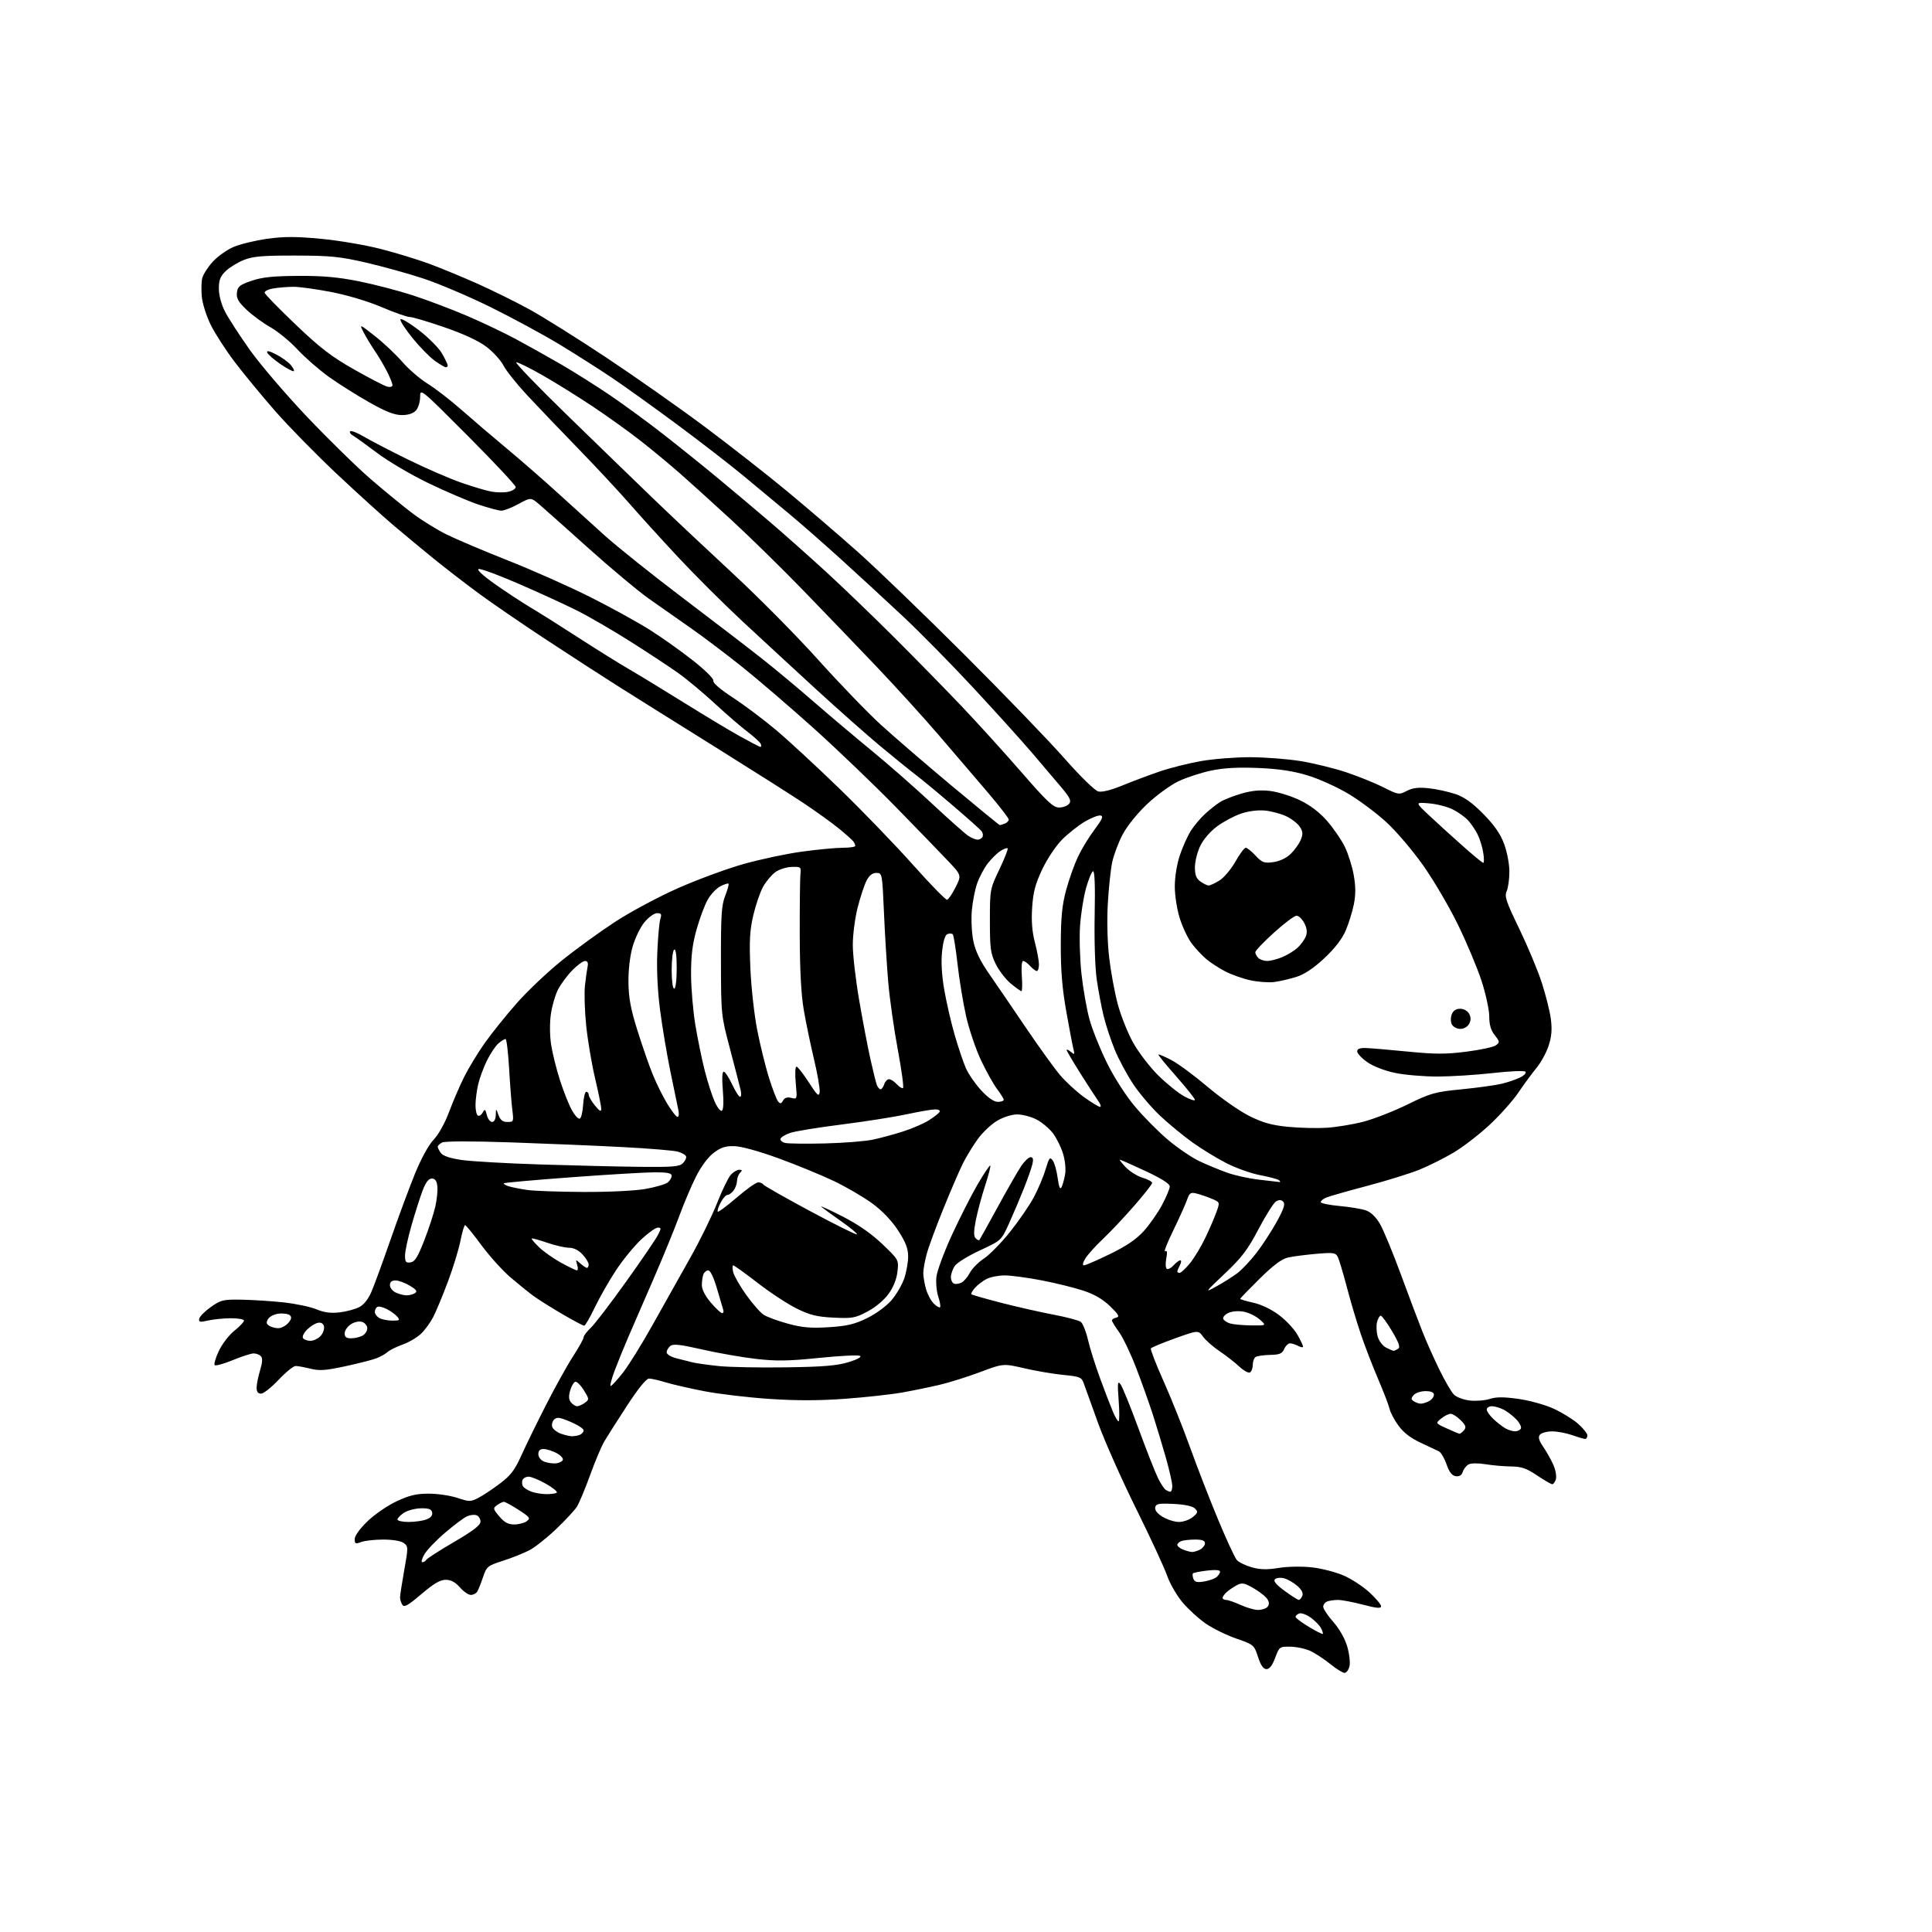 <?xml version="1.0" encoding="UTF-8" standalone="no"?>
<svg 
  version="1.1" 
  xmlns="http://www.w3.org/2000/svg" 
  xmlns:xlink="http://www.w3.org/1999/xlink" 
  xmlns:svg="http://www.w3.org/2000/svg"
  xmlns:rdf="http://www.w3.org/1999/02/22-rdf-syntax-ns#"
  xmlns:cc="http://creativecommons.org/ns#"
  xmlns:dc="http://purl.org/dc/elements/1.1/"
  viewBox="0 0 768 768"
  width="768"
  height="768"
>
<style>svg {background-color: white; }</style>"
<path stroke="none" fill="black" fill-rule="evenodd" d="M534.47,665.00C533.75,665.00 531.21,663.42 528.83,661.50C526.45,659.57 522.92,657.24 521.00,656.33C519.08,655.42 515.50,654.63 513.04,654.59C508.66,654.50 508.56,654.57 506.91,659.00C505.78,662.02 504.65,663.50 503.45,663.50C502.20,663.50 501.19,662.05 500.08,658.65C498.53,653.89 498.38,653.76 491.50,651.38C487.65,650.05 482.20,647.38 479.38,645.45C476.56,643.52 472.38,639.70 470.08,636.98C467.78,634.25 465.03,629.49 463.96,626.38C462.89,623.28 457.32,611.24 451.57,599.62C445.82,588.01 439.01,572.65 436.43,565.50C433.85,558.35 431.32,551.32 430.80,549.87C429.94,547.47 429.24,547.18 422.68,546.55C418.73,546.16 411.75,544.98 407.17,543.91C398.83,541.98 398.83,541.98 389.67,545.41C384.62,547.30 377.35,549.58 373.50,550.49C369.65,551.39 362.97,552.77 358.65,553.54C354.34,554.31 344.17,555.43 336.06,556.03C325.70,556.79 316.72,556.81 305.86,556.09C297.36,555.52 285.70,554.14 279.95,553.02C274.20,551.91 267.29,550.32 264.59,549.50C261.89,548.67 258.92,548.00 257.98,548.00C256.91,548.00 253.65,552.03 249.27,558.75C245.42,564.66 241.34,571.08 240.21,573.00C239.07,574.93 236.52,581.00 234.53,586.50C232.54,591.99 230.18,597.62 229.30,598.99C228.41,600.37 224.72,604.34 221.09,607.81C217.47,611.27 212.70,615.06 210.50,616.21C208.30,617.37 203.57,619.26 200.00,620.41C193.76,622.42 193.44,622.68 191.99,627.00C191.15,629.48 190.11,632.06 189.68,632.75C189.24,633.44 188.11,634.00 187.16,634.00C186.22,634.00 184.26,632.65 182.81,631.00C180.98,628.91 179.26,628.00 177.17,628.00C174.96,628.00 172.40,629.51 167.50,633.68C162.19,638.22 160.66,639.08 159.94,637.93C159.44,637.15 159.02,635.85 159.02,635.06C159.01,634.26 159.76,629.37 160.69,624.18C162.32,615.06 162.31,614.70 160.49,613.37C159.38,612.56 156.09,612.00 152.37,612.00C148.94,612.00 144.98,612.44 143.57,612.98C141.30,613.84 141.00,613.70 141.00,611.79C141.00,610.50 143.06,607.65 146.10,604.72C148.90,602.01 154.11,598.44 157.67,596.78C162.72,594.41 165.51,593.75 170.43,593.75C173.90,593.75 179.01,594.51 181.80,595.43C186.57,597.02 187.07,597.02 190.18,595.41C192.00,594.47 195.86,591.91 198.75,589.72C202.99,586.52 204.63,584.37 207.22,578.63C208.98,574.71 213.40,565.65 217.05,558.50C220.69,551.35 225.55,542.62 227.84,539.09C230.13,535.57 232.00,532.20 232.00,531.59C232.00,530.99 233.29,529.27 234.88,527.78C236.46,526.29 242.75,518.07 248.85,509.53C254.96,500.99 260.65,492.65 261.50,491.00C262.91,488.28 262.90,488.00 261.48,488.00C260.62,488.00 257.65,490.12 254.87,492.72C252.10,495.31 247.60,500.82 244.86,504.97C242.13,509.11 238.34,515.76 236.43,519.75C234.53,523.74 232.63,527.00 232.22,527.00C231.80,527.00 227.87,524.90 223.48,522.34C219.09,519.78 213.93,516.53 212.00,515.11C210.07,513.69 205.95,510.36 202.84,507.70C199.73,505.03 194.55,499.29 191.34,494.94C188.13,490.58 185.22,487.01 184.88,487.01C184.54,487.00 183.71,489.81 183.03,493.25C182.35,496.69 180.11,504.01 178.04,509.52C175.97,515.03 173.35,521.33 172.23,523.52C171.10,525.71 168.90,528.72 167.33,530.21C165.76,531.70 162.48,533.63 160.04,534.49C157.60,535.35 154.90,536.68 154.05,537.46C153.19,538.23 151.20,539.35 149.62,539.95C148.04,540.56 142.46,541.98 137.23,543.11C129.44,544.80 126.95,544.97 123.42,544.08C121.05,543.49 118.39,543.00 117.51,543.00C116.63,543.00 113.58,545.48 110.74,548.50C107.89,551.52 104.76,554.00 103.78,554.00C102.58,554.00 102.00,553.24 102.00,551.66C102.00,550.37 102.62,547.26 103.38,544.74C104.36,541.46 104.45,539.85 103.68,539.08C103.09,538.49 101.80,538.00 100.82,538.00C99.84,538.00 96.11,539.20 92.53,540.67C88.95,542.15 85.71,543.04 85.34,542.67C84.97,542.30 85.70,539.77 86.98,537.05C88.25,534.32 91.03,530.70 93.15,529.00C95.27,527.30 97.00,525.48 97.00,524.95C97.00,524.43 94.64,524.01 91.75,524.02C88.86,524.04 84.79,524.45 82.69,524.93C79.45,525.68 78.93,525.58 79.20,524.20C79.37,523.31 81.46,521.22 83.84,519.54C87.87,516.71 88.73,516.51 96.33,516.65C100.83,516.74 108.33,517.23 113.00,517.75C117.67,518.27 123.44,519.50 125.81,520.48C128.89,521.76 131.51,522.10 135.01,521.69C137.69,521.37 141.20,520.43 142.80,519.60C144.68,518.63 146.43,516.40 147.74,513.30C148.86,510.66 152.28,501.30 155.34,492.50C158.40,483.70 162.74,472.01 164.98,466.51C167.43,460.51 170.39,455.12 172.40,453.01C174.36,450.95 176.89,446.40 178.52,442.00C180.05,437.88 182.77,431.57 184.56,428.00C186.35,424.43 190.05,418.35 192.78,414.50C195.52,410.65 201.20,403.58 205.42,398.78C209.64,393.99 217.68,386.37 223.30,381.85C228.91,377.33 238.45,370.40 244.50,366.45C250.55,362.50 261.77,356.49 269.43,353.10C277.10,349.70 288.80,345.38 295.43,343.50C302.07,341.62 312.58,339.38 318.78,338.54C324.99,337.69 332.30,337.00 335.03,337.00C337.77,337.00 339.99,336.66 339.98,336.25C339.98,335.84 339.64,335.04 339.23,334.49C338.83,333.93 336.25,331.63 333.50,329.38C330.75,327.13 324.45,322.59 319.50,319.29C314.55,315.99 298.57,305.86 284.00,296.76C269.43,287.67 252.46,277.06 246.31,273.17C240.15,269.29 227.10,260.84 217.31,254.40C207.51,247.96 195.22,239.53 190.00,235.67C184.78,231.81 176.90,225.73 172.50,222.16C168.10,218.58 160.90,212.62 156.50,208.90C152.10,205.18 141.87,195.90 133.77,188.28C125.66,180.65 114.71,169.48 109.44,163.46C104.16,157.43 96.94,148.68 93.39,144.00C89.84,139.32 85.53,132.68 83.82,129.23C82.10,125.78 80.49,120.74 80.23,118.03C79.97,115.32 80.05,111.95 80.40,110.53C80.76,109.11 82.62,106.21 84.53,104.09C86.45,101.97 90.16,99.32 92.78,98.19C95.40,97.06 101.43,95.60 106.17,94.93C112.89,93.99 117.60,93.99 127.58,94.93C134.62,95.59 145.36,97.42 151.44,98.99C157.52,100.56 166.18,103.21 170.68,104.88C175.18,106.54 183.82,110.11 189.88,112.81C195.93,115.52 205.30,120.15 210.68,123.11C216.07,126.08 229.71,134.63 240.99,142.12C252.27,149.61 269.73,161.87 279.78,169.37C289.83,176.87 304.68,188.49 312.78,195.19C320.88,201.90 333.57,212.79 341.00,219.40C348.43,226.01 367.37,244.26 383.09,259.96C398.82,275.66 416.75,294.24 422.93,301.25C429.39,308.58 435.20,314.26 436.57,314.61C438.08,314.99 441.61,314.11 446.23,312.21C450.23,310.57 456.90,308.07 461.05,306.65C465.21,305.24 472.58,303.39 477.44,302.54C482.29,301.69 491.04,301.00 496.88,301.00C502.72,301.01 511.76,301.70 516.97,302.54C522.18,303.39 530.38,305.40 535.20,307.01C540.01,308.62 546.66,311.32 549.98,312.99C555.85,315.96 556.11,315.99 559.20,314.40C561.55,313.18 563.82,312.91 567.94,313.34C571.00,313.67 575.75,314.70 578.50,315.63C582.10,316.85 585.22,319.07 589.64,323.56C593.99,327.98 596.39,331.43 597.89,335.43C599.08,338.62 600.00,343.43 600.00,346.49C600.00,349.47 599.51,352.97 598.92,354.27C598.00,356.30 598.70,358.41 603.87,369.07C607.18,375.91 611.23,385.57 612.85,390.54C614.47,395.51 616.12,402.11 616.51,405.21C617.02,409.33 616.77,412.18 615.57,415.78C614.67,418.50 612.48,422.47 610.71,424.61C608.94,426.75 605.74,431.11 603.59,434.29C601.45,437.48 596.33,443.23 592.20,447.08C588.08,450.93 581.63,455.91 577.88,458.14C574.12,460.37 568.00,463.43 564.28,464.95C560.55,466.46 551.20,469.36 543.50,471.40C535.80,473.44 528.49,475.52 527.25,476.03C526.01,476.54 525.00,477.35 525.00,477.84C525.00,478.33 528.36,479.03 532.46,479.40C536.56,479.77 541.30,480.56 542.98,481.14C544.92,481.82 546.95,483.77 548.53,486.47C549.91,488.81 553.66,497.88 556.87,506.61C560.08,515.35 563.97,525.65 565.50,529.50C567.03,533.35 570.05,540.10 572.20,544.50C574.35,548.90 576.93,553.34 577.94,554.36C578.96,555.39 581.78,556.45 584.27,556.73C586.74,557.01 590.31,556.72 592.19,556.10C594.72,555.27 597.70,555.26 603.51,556.07C607.85,556.67 614.14,558.40 617.48,559.92C620.82,561.43 625.23,564.15 627.28,565.94C629.33,567.74 631.00,569.84 631.00,570.60C631.00,571.37 630.61,572.00 630.13,572.00C629.64,572.00 627.34,571.33 625.00,570.50C622.66,569.67 619.06,569.00 617.00,569.00C614.93,569.00 612.75,569.59 612.15,570.31C611.34,571.30 611.70,572.57 613.61,575.37C615.01,577.43 616.81,580.70 617.62,582.63C618.43,584.56 618.81,587.01 618.48,588.07C618.14,589.13 617.49,590.00 617.03,590.00C616.58,590.00 613.86,588.42 611.00,586.50C606.79,583.67 604.82,582.99 600.65,582.94C597.82,582.91 593.25,582.51 590.50,582.05C587.68,581.58 584.77,581.61 583.82,582.11C582.89,582.60 581.84,583.92 581.48,585.06C581.04,586.45 580.13,587.02 578.69,586.81C577.18,586.59 576.11,585.22 575.03,582.11C574.19,579.69 572.83,577.37 572.00,576.94C571.17,576.52 567.88,574.96 564.68,573.48C560.74,571.65 557.90,569.46 555.90,566.70C554.27,564.46 552.69,561.47 552.38,560.06C552.07,558.65 550.02,553.31 547.83,548.19C545.63,543.07 542.51,534.97 540.90,530.19C539.28,525.41 536.78,517.00 535.35,511.50C533.91,506.00 532.30,500.66 531.77,499.63C530.90,497.95 530.00,497.83 523.15,498.43C518.94,498.80 513.91,499.45 511.97,499.89C509.50,500.45 506.14,502.97 500.72,508.31C496.48,512.50 493.00,516.10 493.00,516.31C493.00,516.51 495.36,517.21 498.26,517.86C501.44,518.57 505.47,520.51 508.49,522.80C511.23,524.87 514.48,528.35 515.72,530.53C516.96,532.71 517.97,534.85 517.98,535.29C517.99,535.72 517.13,535.60 516.07,535.04C515.00,534.47 513.53,534.00 512.80,534.00C512.07,534.00 511.03,535.01 510.49,536.25C509.68,538.09 508.66,538.52 504.91,538.59C502.38,538.65 499.79,539.01 499.16,539.40C498.52,539.80 498.00,541.19 498.00,542.50C498.00,543.81 497.51,545.18 496.91,545.55C496.32,545.92 494.40,544.89 492.66,543.26C490.92,541.63 487.41,538.88 484.85,537.16C482.29,535.44 479.32,532.84 478.26,531.38C476.32,528.72 476.32,528.72 467.13,532.01C462.07,533.82 457.73,535.62 457.49,536.02C457.24,536.42 459.53,542.31 462.57,549.12C465.61,555.93 470.36,567.80 473.12,575.50C475.89,583.20 480.87,596.02 484.19,604.00C487.51,611.98 490.87,619.24 491.66,620.13C492.45,621.03 495.12,622.33 497.59,623.03C500.91,623.96 503.69,624.02 508.29,623.28C511.88,622.70 517.47,622.61 521.53,623.05C525.40,623.48 531.10,624.96 534.21,626.33C537.32,627.70 541.91,630.72 544.43,633.04C546.94,635.36 549.00,637.82 549.00,638.51C549.00,639.47 547.26,639.31 541.82,637.89C537.87,636.85 533.40,636.00 531.90,636.00C530.39,636.00 528.45,636.27 527.58,636.61C526.71,636.94 526.00,637.88 526.00,638.70C526.00,639.52 527.81,642.25 530.02,644.76C532.46,647.54 534.64,651.38 535.56,654.57C536.40,657.45 536.79,660.98 536.43,662.40C536.08,663.83 535.19,665.00 534.47,665.00zM525.83,649.50C526.01,649.32 525.68,648.26 525.08,647.16C524.49,646.05 522.64,644.17 520.97,642.98C519.30,641.79 517.27,641.07 516.46,641.38C515.66,641.68 515.00,642.29 515.00,642.73C515.00,643.16 517.36,644.94 520.25,646.68C523.13,648.42 525.65,649.69 525.83,649.50zM500.05,639.98C501.45,639.99 503.12,639.48 503.75,638.85C504.54,638.06 504.60,637.11 503.93,635.88C503.40,634.88 500.97,632.89 498.53,631.47C494.76,629.26 493.76,629.05 491.80,630.06C490.54,630.72 488.71,631.94 487.75,632.78C486.79,633.62 486.00,634.69 486.00,635.15C486.00,635.62 486.63,636.00 487.39,636.00C488.16,636.00 490.74,636.89 493.14,637.98C495.54,639.07 498.65,639.97 500.05,639.98zM516.28,635.98C516.71,635.99 517.35,635.25 517.70,634.34C518.12,633.25 517.40,631.88 515.62,630.35C514.13,629.07 511.77,627.73 510.38,627.38C508.99,627.03 507.39,627.21 506.82,627.78C506.10,628.50 507.28,629.92 510.64,632.39C513.31,634.35 515.85,635.96 516.28,635.98zM478.61,628.68C480.57,628.36 482.81,627.57 483.59,626.93C484.37,626.28 485.00,625.30 485.00,624.74C485.00,624.10 483.08,623.95 479.86,624.33C477.04,624.66 474.51,625.16 474.24,625.43C473.97,625.69 474.04,626.67 474.39,627.58C474.89,628.88 475.84,629.13 478.61,628.68zM167.88,621.00C168.43,621.00 169.16,620.56 169.49,620.02C169.82,619.48 174.80,616.28 180.55,612.93C188.12,608.50 191.00,606.28 191.00,604.88C191.00,603.81 190.30,602.67 189.44,602.34C188.58,602.01 186.86,602.20 185.61,602.77C184.37,603.33 180.46,606.26 176.93,609.28C173.39,612.29 169.69,616.16 168.69,617.88C167.70,619.60 167.34,621.00 167.88,621.00zM473.82,616.94C474.54,616.97 476.00,616.53 477.07,615.96C478.13,615.40 479.00,614.27 479.00,613.46C479.00,612.43 477.86,612.00 475.08,612.00C472.93,612.00 470.45,612.27 469.58,612.61C468.71,612.94 468.00,613.63 468.00,614.14C468.00,614.65 469.01,615.47 470.25,615.97C471.49,616.47 473.09,616.90 473.82,616.94zM204.40,606.00C206.17,606.00 208.41,605.42 209.38,604.71C210.97,603.55 210.68,603.13 206.18,600.21C203.45,598.45 200.81,597.00 200.30,597.00C199.80,597.00 198.58,597.59 197.59,598.31C195.91,599.54 195.96,599.80 198.49,602.81C200.49,605.18 202.00,606.00 204.40,606.00zM162.43,605.00C164.87,605.00 168.06,604.55 169.51,604.00C171.24,603.34 172.02,602.40 171.79,601.25C171.52,599.91 170.48,599.52 167.30,599.58C165.03,599.62 162.00,600.42 160.58,601.35C159.16,602.28 158.00,603.49 158.00,604.02C158.00,604.56 160.00,605.00 162.43,605.00zM468.64,605.00C470.37,605.00 472.84,604.13 474.14,603.06C476.23,601.35 476.33,600.96 475.00,599.65C474.05,598.71 470.95,598.05 466.53,597.83C460.57,597.55 459.51,597.75 459.21,599.22C458.99,600.32 460.07,601.68 462.18,602.97C464.01,604.08 466.91,604.99 468.64,605.00zM217.08,593.94C219.05,593.97 220.97,593.70 221.33,593.33C221.70,592.97 219.76,591.39 217.03,589.83C214.30,588.28 211.20,587.00 210.14,587.00C209.08,587.00 207.98,587.60 207.70,588.34C207.42,589.08 207.49,590.18 207.87,590.79C208.25,591.40 209.67,592.34 211.03,592.89C212.39,593.43 215.11,593.90 217.08,593.94zM465.25,592.98C465.66,592.99 466.00,591.97 466.00,590.71C466.00,589.45 464.85,584.38 463.45,579.46C462.05,574.53 459.75,566.90 458.33,562.50C456.92,558.10 453.95,549.77 451.74,544.00C449.53,538.23 446.43,531.72 444.86,529.55C443.29,527.38 442.00,525.28 442.00,524.88C442.00,524.48 442.79,523.97 443.75,523.76C445.17,523.44 444.70,522.58 441.32,519.29C438.47,516.51 435.10,514.53 430.76,513.09C427.26,511.92 419.78,510.07 414.16,508.98C408.53,507.89 401.90,507.00 399.41,507.00C396.93,507.00 393.68,507.63 392.20,508.40C390.71,509.17 388.64,510.74 387.59,511.90C386.54,513.06 385.89,514.23 386.15,514.49C386.41,514.75 391.77,516.28 398.06,517.90C404.35,519.52 413.69,521.63 418.81,522.60C423.92,523.57 428.78,524.85 429.60,525.45C430.42,526.05 431.71,529.23 432.47,532.52C433.22,535.81 435.41,542.77 437.33,548.00C439.25,553.23 441.55,559.19 442.43,561.25C443.31,563.31 444.31,565.00 444.66,565.00C445.01,565.00 445.02,561.29 444.69,556.75C444.16,549.66 444.27,548.75 445.44,550.30C446.18,551.29 449.39,559.17 452.55,567.80C455.72,576.44 459.20,585.30 460.29,587.50C461.38,589.70 462.77,591.83 463.38,592.23C464.00,592.64 464.84,592.98 465.25,592.98zM220.92,581.71C222.26,581.59 223.52,580.96 223.74,580.31C223.95,579.65 222.77,578.42 221.11,577.56C219.46,576.70 217.18,576.00 216.05,576.00C214.66,576.00 214.00,576.65 214.00,578.03C214.00,579.20 214.96,580.46 216.25,580.99C217.49,581.50 219.59,581.82 220.92,581.71zM227.17,570.92C228.09,570.96 229.55,570.73 230.42,570.39C231.29,570.06 232.00,569.25 232.00,568.59C232.00,567.93 229.65,566.41 226.79,565.20C222.46,563.37 221.35,563.22 220.25,564.32C219.52,565.05 219.21,566.38 219.55,567.27C219.89,568.16 221.37,569.33 222.84,569.87C224.30,570.40 226.25,570.88 227.17,570.92zM580.13,569.92C580.47,569.96 581.30,569.34 581.97,568.54C582.94,567.36 582.69,566.60 580.63,564.54C579.23,563.14 577.45,562.00 576.66,562.00C575.87,562.00 574.18,562.84 572.91,563.87C570.59,565.75 570.59,565.75 575.05,567.79C577.50,568.91 579.78,569.87 580.13,569.92zM602.19,568.97C603.12,568.99 604.18,568.52 604.55,567.93C604.91,567.34 604.15,565.72 602.85,564.33C601.56,562.94 599.28,561.18 597.80,560.40C596.31,559.63 594.18,559.00 593.05,559.00C591.92,559.00 591.00,559.59 591.00,560.31C591.00,561.04 592.24,562.77 593.75,564.18C595.26,565.58 597.40,567.23 598.50,567.84C599.60,568.44 601.26,568.95 602.19,568.97zM229.43,559.00C230.08,559.00 231.45,558.39 232.48,557.64C234.28,556.33 234.26,556.16 232.06,552.59C230.80,550.57 229.27,549.08 228.65,549.28C228.04,549.49 227.12,551.07 226.63,552.81C225.99,555.04 226.09,556.41 226.98,557.48C227.68,558.32 228.78,559.00 229.43,559.00zM564.82,557.98C565.54,557.99 567.00,557.53 568.07,556.96C569.13,556.40 570.00,555.27 570.00,554.46C570.00,553.47 568.92,553.00 566.62,553.00C564.76,553.00 562.66,553.71 561.94,554.58C560.85,555.88 560.87,556.31 562.06,557.06C562.85,557.56 564.09,557.98 564.82,557.98zM242.76,550.95C243.17,550.93 245.34,548.56 247.60,545.70C249.85,542.84 255.21,534.20 259.51,526.50C263.81,518.80 270.48,506.91 274.34,500.07C278.20,493.24 283.00,483.45 285.02,478.32C287.04,473.20 289.50,468.10 290.50,467.00C291.49,465.90 293.01,465.00 293.85,465.00C295.06,465.00 295.13,465.27 294.20,466.20C293.54,466.86 292.99,468.32 292.97,469.45C292.95,470.58 292.34,472.29 291.61,473.25C290.88,474.21 289.78,475.00 289.17,475.00C288.55,475.00 287.33,476.39 286.45,478.09C285.57,479.79 285.07,481.40 285.32,481.66C285.58,481.92 288.97,479.40 292.84,476.07C296.72,472.73 300.56,470.00 301.39,470.00C302.21,470.00 303.12,470.39 303.42,470.86C303.71,471.34 312.10,476.10 322.06,481.45C332.01,486.79 340.38,490.95 340.65,490.68C340.92,490.42 338.07,488.05 334.32,485.43C330.57,482.80 327.05,480.22 326.50,479.70C325.95,479.17 329.71,480.90 334.87,483.53C341.18,486.76 346.36,490.36 350.76,494.56C357.28,500.81 357.28,500.81 356.75,505.49C356.42,508.49 355.14,511.69 353.22,514.34C351.46,516.79 348.02,519.67 344.86,521.34C339.96,523.94 338.80,524.15 331.35,523.78C324.72,523.45 321.98,522.77 316.72,520.18C313.16,518.43 306.18,513.85 301.21,510.00C296.23,506.15 291.85,503.00 291.47,503.00C291.09,503.00 291.09,504.23 291.47,505.73C291.85,507.23 294.17,511.29 296.64,514.75C299.11,518.21 302.22,521.76 303.56,522.63C304.90,523.51 309.26,525.11 313.25,526.19C319.01,527.75 322.35,528.04 329.50,527.58C336.76,527.12 339.70,526.42 344.71,523.96C348.24,522.23 352.42,519.16 354.40,516.84C356.32,514.60 358.59,510.71 359.45,508.21C360.30,505.70 361.00,501.77 361.00,499.48C361.00,496.32 360.04,493.82 357.04,489.18C354.50,485.26 350.81,481.39 346.79,478.42C343.33,475.88 336.45,471.86 331.50,469.49C326.55,467.13 316.65,463.06 309.50,460.46C301.75,457.63 294.65,455.67 291.92,455.61C288.34,455.52 286.54,456.11 283.65,458.32C281.39,460.04 278.66,463.73 276.62,467.82C274.78,471.49 271.79,478.55 269.98,483.50C268.17,488.45 263.56,499.70 259.74,508.50C255.91,517.30 251.42,527.65 249.76,531.50C248.09,535.35 245.67,541.31 244.37,544.75C243.08,548.19 242.35,550.98 242.76,550.95zM312.50,543.54C327.34,543.33 332.78,542.87 337.33,541.47C340.92,540.36 342.65,539.40 341.83,538.97C341.10,538.58 333.75,538.95 325.50,539.80C313.32,541.04 308.62,541.11 300.50,540.18C295.00,539.55 285.41,537.87 279.18,536.45C270.31,534.42 267.56,534.12 266.43,535.06C265.65,535.71 265.00,536.85 265.00,537.58C265.00,538.32 266.69,539.37 268.75,539.91C270.81,540.45 273.77,541.20 275.32,541.57C276.87,541.94 281.59,542.60 285.82,543.04C290.04,543.47 302.05,543.70 312.50,543.54zM554.00,536.97C554.27,536.97 555.07,536.61 555.77,536.16C556.72,535.56 556.13,533.84 553.37,529.18C551.35,525.78 549.33,523.00 548.87,523.00C548.41,523.00 547.75,524.16 547.39,525.57C547.04,526.98 547.16,529.56 547.66,531.30C548.16,533.07 549.66,535.03 551.03,535.72C552.39,536.41 553.73,536.97 554.00,536.97zM123.40,533.00C124.66,533.00 126.47,532.13 127.43,531.07C128.39,530.02 129.01,528.33 128.80,527.32C128.56,526.15 127.73,525.62 126.46,525.82C125.38,526.00 123.43,527.19 122.13,528.47C120.82,529.75 120.06,531.29 120.44,531.90C120.81,532.50 122.15,533.00 123.40,533.00zM139.57,532.00C140.98,532.00 143.00,531.53 144.07,530.96C145.13,530.40 146.00,529.08 146.00,528.03C146.00,526.99 145.08,525.84 143.95,525.48C142.74,525.10 140.89,525.49 139.45,526.44C138.10,527.32 137.00,528.94 137.00,530.02C137.00,531.48 137.68,532.00 139.57,532.00zM110.60,527.98C111.75,527.99 113.51,527.09 114.52,525.98C115.80,524.56 116.04,523.64 115.30,522.90C114.73,522.33 112.78,522.00 110.98,522.18C109.18,522.35 107.21,523.30 106.60,524.28C105.75,525.65 105.84,526.28 107.00,527.01C107.83,527.54 109.44,527.98 110.60,527.98zM497.50,526.87C503.50,526.94 503.50,526.94 500.75,524.51C499.23,523.18 496.38,521.79 494.42,521.42C492.37,521.03 489.78,521.23 488.34,521.89C486.97,522.52 486.02,523.57 486.25,524.24C486.47,524.90 487.74,525.75 489.07,526.12C490.41,526.50 494.20,526.83 497.50,526.87zM155.87,524.97C158.82,525.00 159.08,524.80 157.95,523.43C157.23,522.57 155.36,521.20 153.79,520.39C152.22,519.58 150.50,519.19 149.97,519.52C149.44,519.85 149.00,520.74 149.00,521.51C149.00,522.27 149.79,523.36 150.75,523.92C151.71,524.48 154.02,524.95 155.87,524.97zM287.05,522.00C287.54,522.00 287.75,521.44 287.52,520.75C287.30,520.06 286.17,516.24 285.01,512.25C283.74,507.86 282.38,505.00 281.56,505.00C280.82,505.00 279.94,505.71 279.61,506.58C279.27,507.45 279.00,509.40 279.00,510.90C279.00,512.60 280.36,515.23 282.58,517.82C284.55,520.12 286.56,522.00 287.05,522.00zM373.68,519.65C373.97,519.37 373.65,517.48 372.98,515.45C372.31,513.42 371.98,509.85 372.25,507.52C372.51,505.18 375.29,497.70 378.42,490.88C381.56,484.07 386.17,474.99 388.68,470.70C391.19,466.42 393.43,463.10 393.65,463.32C393.88,463.55 392.96,467.14 391.60,471.30C390.24,475.46 388.58,481.62 387.92,484.99C387.03,489.53 387.01,491.41 387.84,492.24C388.46,492.86 389.13,493.17 389.32,492.93C389.52,492.69 392.75,486.88 396.50,480.00C400.25,473.12 404.43,465.81 405.79,463.75C407.15,461.69 408.89,460.00 409.65,460.00C410.65,460.00 410.86,460.76 410.40,462.75C410.05,464.26 408.51,468.65 406.98,472.50C405.45,476.35 402.81,482.56 401.12,486.31C398.03,493.11 398.03,493.11 389.61,497.01C384.98,499.15 380.47,501.92 379.59,503.17C378.72,504.42 378.00,506.43 378.00,507.64C378.00,508.85 378.56,510.04 379.25,510.28C379.94,510.53 381.28,510.33 382.24,509.84C383.20,509.34 384.67,507.60 385.52,505.97C386.36,504.33 388.88,501.79 391.10,500.31C393.33,498.84 398.01,494.06 401.50,489.70C404.99,485.34 409.25,479.13 410.97,475.91C412.69,472.68 414.80,467.68 415.65,464.80C417.02,460.18 417.36,459.77 418.48,461.30C419.18,462.25 420.06,465.39 420.44,468.27C420.91,471.77 421.40,473.00 421.94,472.00C422.38,471.18 423.03,468.90 423.38,466.94C423.75,464.86 423.43,461.42 422.59,458.65C421.81,456.04 419.98,452.35 418.53,450.45C417.07,448.54 414.13,446.09 411.98,444.99C409.84,443.90 406.41,443.00 404.38,443.00C402.24,443.00 398.88,444.05 396.43,445.49C394.10,446.85 390.63,450.12 388.72,452.74C386.81,455.36 384.13,459.75 382.76,462.50C381.39,465.25 377.90,473.35 375.00,480.50C372.09,487.65 369.11,495.75 368.37,498.50C367.63,501.25 367.02,504.62 367.02,506.00C367.01,507.38 367.49,510.22 368.07,512.31C368.65,514.41 370.04,517.04 371.15,518.15C372.26,519.26 373.40,519.93 373.68,519.65zM161.50,514.92C162.60,514.95 164.14,514.57 164.92,514.07C166.03,513.37 165.59,512.72 162.92,511.09C161.04,509.95 158.49,509.01 157.25,509.00C155.73,509.00 155.00,509.60 155.00,510.85C155.00,511.86 156.01,513.18 157.25,513.78C158.49,514.38 160.40,514.89 161.50,514.92zM483.59,511.33C486.29,509.85 490.00,507.51 491.83,506.13C493.66,504.76 497.11,501.10 499.50,498.00C501.89,494.90 505.51,489.32 507.55,485.61C510.36,480.50 510.98,478.58 510.10,477.70C509.28,476.88 508.45,476.85 507.22,477.60C506.28,478.18 503.16,483.12 500.29,488.58C495.99,496.79 493.67,499.84 486.88,506.27C478.80,513.92 478.75,514.00 483.59,511.33zM468.93,506.00C469.44,506.00 471.25,504.31 472.96,502.25C474.67,500.19 477.46,495.57 479.16,492.00C480.86,488.43 482.86,483.79 483.60,481.69C484.95,477.88 484.95,477.88 481.67,476.51C479.87,475.75 477.17,474.83 475.68,474.46C473.29,473.86 472.84,474.15 471.86,476.97C471.25,478.73 468.78,484.20 466.38,489.14C463.98,494.07 462.52,497.80 463.14,497.41C463.95,496.91 464.08,497.74 463.61,500.28C463.24,502.24 463.34,504.09 463.84,504.40C464.33,504.70 465.54,504.06 466.52,502.98C467.51,501.89 468.71,501.00 469.19,501.00C469.67,501.00 469.60,501.87 469.04,502.93C468.47,504.00 468.00,505.12 468.00,505.43C468.00,505.75 468.42,506.00 468.93,506.00zM229.32,504.98C229.77,504.99 229.82,503.99 229.43,502.75C228.76,500.58 228.80,500.56 230.70,502.25C231.77,503.21 232.96,504.00 233.33,504.00C233.70,504.00 234.00,503.39 234.00,502.65C234.00,501.90 232.90,500.10 231.55,498.65C229.99,496.96 228.05,496.00 226.20,496.00C224.61,496.00 220.69,495.10 217.49,494.00C214.29,492.90 211.53,492.14 211.35,492.32C211.17,492.49 212.49,494.05 214.26,495.77C216.04,497.49 219.97,500.27 223.00,501.93C226.03,503.60 228.87,504.97 229.32,504.98zM430.88,503.00C431.50,503.00 436.16,500.97 441.25,498.49C447.81,495.30 451.72,492.63 454.70,489.33C457.01,486.77 460.27,482.10 461.95,478.95C463.63,475.80 465.00,472.50 465.00,471.62C465.00,470.57 461.66,468.45 455.35,465.51C450.05,463.03 445.46,461.00 445.17,461.00C444.87,461.00 445.93,462.36 447.52,464.02C449.11,465.68 452.12,467.56 454.21,468.18C456.29,468.81 458.00,469.72 458.00,470.22C458.00,470.72 454.79,474.81 450.87,479.31C446.95,483.82 441.35,489.75 438.44,492.50C435.52,495.25 432.38,498.74 431.45,500.25C430.43,501.93 430.20,503.00 430.88,503.00zM163.18,501.82C164.90,501.57 166.06,499.70 168.65,493.07C170.46,488.44 172.44,482.37 173.06,479.57C173.69,476.78 174.04,473.15 173.85,471.50C173.60,469.37 172.96,468.50 171.65,468.50C170.36,468.50 169.25,469.95 167.99,473.27C166.99,475.90 165.01,482.11 163.59,487.07C162.16,492.03 161.00,497.45 161.00,499.11C161.00,501.65 161.35,502.09 163.18,501.82zM232.00,473.82C242.24,473.86 252.49,473.36 256.71,472.60C260.67,471.89 264.61,470.74 265.46,470.03C266.31,469.33 267.00,468.14 267.00,467.38C267.00,466.34 265.32,466.00 260.25,466.01C256.54,466.02 241.63,466.90 227.12,467.98C212.61,469.05 200.54,470.13 200.29,470.37C200.05,470.62 200.88,471.14 202.14,471.54C203.40,471.94 206.69,472.60 209.46,473.01C212.23,473.42 222.38,473.78 232.00,473.82zM508.45,469.86C509.05,469.95 509.05,469.70 508.45,469.18C507.93,468.73 504.57,467.82 501.00,467.16C497.43,466.49 491.40,464.36 487.62,462.43C483.84,460.50 477.77,456.80 474.14,454.21C470.51,451.62 464.72,446.86 461.27,443.64C457.82,440.41 452.97,434.71 450.48,430.97C447.99,427.22 444.69,421.09 443.15,417.33C441.61,413.57 439.62,407.57 438.74,404.00C437.86,400.43 436.62,393.83 435.97,389.35C435.29,384.62 434.95,373.79 435.15,363.60C435.38,352.16 435.15,346.12 434.50,346.33C433.95,346.51 432.70,349.55 431.71,353.08C430.73,356.61 429.66,363.32 429.34,368.00C429.02,372.68 429.27,381.28 429.90,387.12C430.54,392.97 431.96,401.07 433.06,405.12C434.17,409.18 437.30,417.00 440.02,422.50C442.96,428.45 447.51,435.52 451.25,439.96C454.70,444.07 460.63,450.03 464.42,453.21C468.21,456.40 473.80,460.18 476.84,461.62C479.89,463.06 484.88,465.12 487.94,466.20C491.00,467.28 496.65,468.51 500.50,468.94C504.35,469.38 507.93,469.79 508.45,469.86zM254.68,463.84C267.47,463.97 270.11,463.75 271.47,462.38C272.36,461.50 272.93,460.28 272.73,459.69C272.53,459.09 271.05,458.24 269.43,457.79C267.82,457.34 257.95,456.52 247.50,455.98C237.05,455.43 217.03,454.59 203.00,454.11C187.69,453.59 176.80,453.61 175.75,454.16C174.79,454.66 174.00,455.42 174.00,455.84C174.00,456.27 174.57,457.40 175.27,458.35C176.10,459.49 178.95,460.44 183.52,461.11C187.36,461.67 201.53,462.48 215.00,462.90C228.47,463.33 246.33,463.75 254.68,463.84zM328.00,454.53C335.43,454.34 343.98,453.67 347.00,453.02C350.02,452.38 355.43,450.92 359.00,449.77C362.57,448.63 367.15,446.65 369.17,445.38C371.18,444.12 373.12,442.61 373.47,442.04C373.85,441.43 373.14,441.00 371.76,441.00C370.47,441.00 365.38,441.87 360.45,442.94C355.53,444.00 343.91,445.83 334.63,447.00C325.35,448.17 316.16,449.66 314.20,450.32C312.25,450.97 310.48,452.03 310.27,452.67C310.06,453.32 310.92,454.07 312.19,454.35C313.46,454.63 320.57,454.71 328.00,454.53zM527.50,448.30C531.35,448.04 537.88,446.96 542.00,445.89C546.12,444.82 554.00,441.74 559.50,439.05C568.76,434.51 570.35,434.06 581.00,433.02C587.33,432.40 594.52,431.40 597.00,430.80C599.48,430.20 602.79,429.06 604.36,428.27C605.94,427.48 606.84,426.46 606.36,426.00C605.89,425.55 600.10,425.79 593.50,426.55C586.90,427.30 577.00,427.92 571.50,427.94C566.00,427.95 558.35,427.30 554.50,426.49C550.37,425.62 545.86,423.86 543.50,422.21C541.30,420.67 539.50,418.75 539.50,417.95C539.50,416.94 540.56,416.53 543.00,416.61C544.92,416.67 552.44,417.31 559.70,418.03C570.47,419.09 574.75,419.10 582.91,418.06C588.41,417.36 593.69,416.22 594.63,415.53C596.24,414.35 596.21,414.09 594.18,411.50C592.64,409.55 592.00,407.34 592.00,404.04C592.00,401.46 590.62,395.11 588.94,389.92C587.25,384.74 583.01,374.65 579.52,367.50C576.03,360.35 569.80,349.75 565.68,343.94C561.57,338.13 555.06,330.48 551.22,326.94C547.39,323.40 540.58,318.29 536.08,315.59C531.59,312.89 524.22,309.57 519.71,308.21C513.82,306.45 508.25,305.62 500.00,305.28C491.94,304.96 486.36,305.27 481.34,306.34C477.41,307.17 471.62,309.07 468.48,310.55C465.34,312.04 459.74,316.11 456.03,319.61C452.09,323.33 448.04,328.35 446.26,331.73C444.59,334.90 442.72,339.88 442.11,342.79C441.50,345.70 440.72,353.12 440.37,359.29C439.99,365.94 440.21,374.63 440.91,380.64C441.56,386.22 443.09,394.54 444.32,399.15C445.55,403.75 448.31,410.66 450.46,414.51C452.60,418.35 457.09,424.20 460.43,427.50C463.77,430.80 468.41,434.54 470.75,435.81C473.09,437.09 475.00,437.71 475.00,437.21C475.00,436.70 471.66,432.51 467.58,427.89C463.50,423.28 460.31,419.36 460.48,419.18C460.66,419.01 462.98,420.01 465.65,421.40C468.32,422.80 474.77,427.57 480.00,432.00C485.23,436.43 492.67,441.64 496.54,443.58C502.04,446.32 505.44,447.28 512.04,447.93C516.69,448.39 523.65,448.55 527.50,448.30zM195.61,446.00C196.44,446.00 197.03,444.89 197.08,443.25C197.16,440.50 197.16,440.50 198.16,443.25C198.90,445.27 199.85,446.00 201.71,446.00C204.17,446.00 204.24,445.83 203.66,441.25C203.33,438.64 202.75,431.21 202.38,424.75C202.01,418.29 201.37,413.00 200.96,413.00C200.56,413.00 199.29,413.79 198.15,414.75C197.01,415.71 194.96,418.77 193.59,421.54C192.22,424.32 190.64,428.59 190.08,431.04C189.51,433.49 189.04,437.16 189.02,439.19C189.01,441.22 189.42,443.14 189.94,443.46C190.45,443.78 191.32,443.25 191.86,442.29C192.73,440.74 192.93,440.86 193.53,443.26C193.91,444.77 194.84,446.00 195.61,446.00zM230.44,444.69C231.03,444.50 231.64,442.02 231.80,439.17C231.97,436.33 232.53,434.00 233.05,434.00C233.57,434.00 234.02,434.56 234.04,435.25C234.06,435.94 235.18,437.85 236.53,439.50C238.41,441.79 238.99,442.08 239.00,440.74C239.00,439.77 237.89,434.31 236.54,428.59C235.19,422.87 233.60,413.42 233.01,407.60C232.42,401.77 232.20,394.63 232.53,391.75C232.85,388.86 233.33,385.49 233.58,384.25C233.89,382.73 233.56,382.00 232.57,382.00C231.76,382.00 229.45,383.69 227.45,385.75C225.44,387.81 222.90,391.26 221.80,393.40C220.70,395.55 219.43,399.96 218.97,403.22C218.48,406.65 218.53,411.73 219.09,415.32C219.61,418.72 221.20,425.10 222.63,429.50C224.05,433.90 226.15,439.20 227.30,441.27C228.45,443.34 229.86,444.88 230.44,444.69zM269.34,444.00C269.84,444.00 269.99,442.76 269.66,441.25C269.34,439.74 267.94,432.99 266.55,426.25C265.16,419.51 263.30,408.49 262.42,401.75C261.39,393.90 260.99,385.54 261.29,378.50C261.55,372.45 262.10,366.49 262.50,365.25C263.10,363.41 262.86,363.00 261.19,363.00C260.06,363.00 257.82,364.61 256.18,366.60C254.54,368.58 252.42,372.97 251.46,376.35C250.40,380.12 249.76,385.62 249.82,390.54C249.90,396.72 250.72,401.14 253.38,409.60C255.28,415.66 258.01,423.52 259.45,427.06C260.88,430.60 263.49,435.86 265.24,438.75C266.99,441.64 268.83,444.00 269.34,444.00zM286.96,441.53C287.58,441.14 287.73,438.07 287.34,433.45C286.95,428.84 287.08,426.00 287.68,426.00C288.22,426.00 289.71,428.25 291.00,431.00C292.29,433.75 293.72,436.00 294.19,436.00C294.66,436.00 294.75,434.76 294.40,433.25C294.05,431.74 292.16,424.43 290.20,417.00C286.65,403.57 286.63,403.40 286.59,382.00C286.55,363.86 286.81,359.81 288.28,356.09C289.24,353.67 289.83,351.50 289.60,351.27C289.37,351.04 287.90,351.52 286.33,352.33C284.76,353.14 282.50,355.55 281.29,357.69C280.09,359.83 278.11,365.16 276.88,369.54C275.23,375.45 274.67,380.08 274.71,387.50C274.74,393.00 275.51,402.00 276.42,407.49C277.34,412.99 279.00,421.09 280.12,425.49C281.23,429.90 283.01,435.45 284.05,437.82C285.10,440.20 286.41,441.87 286.96,441.53zM437.28,440.00C437.81,440.00 437.52,438.99 436.64,437.75C435.75,436.51 432.55,431.57 429.51,426.76C426.48,421.95 424.00,417.74 424.00,417.39C424.00,417.04 424.75,417.37 425.67,418.13C427.17,419.36 427.27,419.23 426.66,416.82C426.30,415.35 425.02,408.60 423.82,401.82C422.24,392.92 421.65,385.62 421.68,375.50C421.72,364.55 422.18,359.82 423.81,353.80C424.95,349.57 427.07,343.61 428.51,340.56C429.96,337.51 432.92,332.65 435.10,329.76C438.15,325.70 438.70,324.42 437.50,324.17C436.64,323.99 433.86,325.07 431.31,326.56C428.76,328.06 424.69,331.26 422.26,333.68C419.77,336.18 416.33,341.31 414.34,345.50C411.56,351.36 410.71,354.56 410.30,360.71C409.94,366.13 410.27,370.37 411.39,374.64C412.28,378.02 413.00,381.96 413.00,383.39C413.00,384.83 412.62,386.00 412.15,386.00C411.69,386.00 410.50,385.10 409.50,384.00C408.50,382.90 407.26,382.00 406.72,382.00C406.16,382.00 405.94,384.51 406.19,388.00C406.43,391.30 406.36,394.00 406.04,394.00C405.72,394.00 403.82,392.65 401.82,391.00C399.82,389.35 397.13,385.86 395.84,383.25C393.76,379.04 393.50,377.08 393.50,366.00C393.50,353.61 393.53,353.43 397.27,345.60C399.34,341.26 400.82,337.49 400.55,337.22C400.28,336.95 398.95,337.46 397.60,338.34C396.24,339.23 393.99,341.46 392.59,343.30C391.19,345.13 389.33,348.63 388.46,351.07C387.59,353.51 386.62,358.43 386.31,362.00C386.01,365.57 386.28,371.04 386.93,374.14C387.74,378.08 389.64,382.01 393.21,387.14C396.02,391.19 402.54,400.74 407.70,408.37C412.86,415.99 418.97,424.48 421.29,427.24C423.60,429.99 427.94,433.98 430.91,436.12C433.89,438.25 436.76,440.00 437.28,440.00zM311.27,437.48C311.90,436.36 312.95,436.02 314.56,436.43C316.91,437.02 316.92,436.98 316.32,430.51C315.98,426.89 316.11,424.00 316.61,424.01C317.10,424.01 319.30,426.82 321.50,430.24C324.85,435.45 325.55,436.09 325.83,434.18C326.01,432.93 325.01,427.09 323.61,421.20C322.21,415.32 320.36,406.43 319.51,401.45C318.46,395.33 317.95,385.59 317.91,371.45C317.89,359.93 318.01,349.15 318.18,347.50C318.49,344.61 318.35,344.50 314.66,344.62C312.55,344.69 309.62,345.63 308.16,346.72C306.70,347.80 304.55,350.37 303.38,352.43C302.21,354.49 300.46,359.56 299.48,363.70C298.05,369.80 297.82,373.82 298.28,384.86C298.60,392.36 299.82,403.41 301.00,409.41C302.17,415.41 304.28,423.96 305.67,428.41C307.07,432.86 308.70,437.09 309.28,437.81C310.15,438.88 310.52,438.82 311.27,437.48zM396.63,438.00C397.93,438.00 399.00,437.64 399.00,437.19C399.00,436.75 397.82,434.84 396.38,432.94C394.94,431.05 392.06,425.90 389.98,421.50C387.90,417.10 385.24,409.23 384.05,404.00C382.87,398.77 381.34,389.45 380.64,383.27C379.95,377.10 379.09,371.76 378.73,371.40C378.38,371.04 377.43,371.00 376.63,371.31C375.68,371.68 374.94,374.07 374.49,378.21C374.05,382.36 374.35,387.64 375.37,393.52C376.22,398.46 378.09,406.55 379.52,411.50C380.96,416.45 382.96,422.38 383.98,424.68C384.99,426.97 387.72,430.91 390.04,433.43C392.77,436.39 395.09,438.00 396.63,438.00zM350.04,433.00C350.49,433.00 351.15,432.10 351.50,431.00C351.85,429.90 352.71,429.00 353.41,429.00C354.12,429.00 355.49,429.89 356.48,430.98C357.46,432.06 358.58,432.76 358.96,432.52C359.34,432.29 358.41,425.41 356.89,417.25C355.36,409.08 353.66,397.03 353.09,390.45C352.53,383.88 351.76,371.41 351.39,362.75C350.70,347.13 350.68,347.00 348.37,347.00C346.79,347.00 345.55,347.98 344.47,350.06C343.60,351.74 342.01,356.54 340.94,360.72C339.87,364.90 339.00,371.60 339.00,375.60C339.00,379.60 340.14,389.51 341.54,397.61C342.93,405.71 344.94,416.23 346.00,420.99C347.06,425.75 348.21,430.40 348.57,431.32C348.92,432.24 349.59,433.00 350.04,433.00zM580.50,409.00C579.16,409.00 577.66,408.21 577.15,407.25C576.63,406.25 576.60,404.53 577.09,403.25C577.65,401.74 578.76,401.00 580.43,401.00C581.91,401.00 583.37,401.82 584.00,403.00C584.76,404.42 584.76,405.58 584.00,407.00C583.38,408.16 581.91,409.00 580.50,409.00zM268.00,393.00C268.58,393.00 269.00,389.65 269.00,384.94C269.00,379.82 268.64,377.11 268.00,377.50C267.45,377.84 267.00,381.47 267.00,385.56C267.00,389.85 267.42,393.00 268.00,393.00zM506.50,390.37C504.30,390.65 500.02,390.33 497.00,389.67C493.97,389.00 489.48,387.41 487.02,386.13C484.56,384.84 481.20,382.66 479.55,381.27C477.90,379.88 475.30,377.12 473.78,375.12C472.26,373.13 470.11,368.64 469.01,365.14C467.87,361.53 467.00,356.02 467.00,352.36C467.00,348.54 467.83,343.48 469.04,339.89C470.16,336.56 472.13,332.19 473.43,330.17C474.72,328.15 477.29,325.12 479.14,323.43C480.99,321.74 483.67,319.64 485.11,318.75C486.55,317.86 490.33,316.38 493.52,315.45C497.60,314.27 500.97,313.96 504.83,314.41C507.86,314.77 513.16,316.40 516.61,318.05C520.79,320.05 524.42,322.80 527.48,326.27C530.00,329.15 533.18,333.77 534.55,336.53C535.91,339.30 537.52,344.40 538.13,347.87C538.94,352.42 538.94,355.66 538.16,359.56C537.56,362.52 536.10,367.21 534.91,369.98C533.51,373.25 530.55,377.06 526.45,380.90C522.21,384.87 518.58,387.29 515.33,388.33C512.67,389.17 508.70,390.09 506.50,390.37zM503.73,382.00C505.01,382.00 507.73,381.30 509.77,380.45C511.81,379.60 514.54,377.91 515.84,376.70C517.15,375.49 518.61,373.46 519.10,372.19C519.72,370.59 519.53,368.99 518.47,366.94C517.63,365.32 516.25,364.00 515.40,364.00C514.55,364.00 510.52,367.03 506.43,370.73C502.34,374.43 499.00,377.94 499.00,378.53C499.00,379.12 499.54,380.14 500.20,380.80C500.86,381.46 502.45,382.00 503.73,382.00zM376.50,357.66C377.05,357.52 378.57,355.28 379.87,352.67C382.24,347.94 382.24,347.94 376.87,342.25C373.92,339.12 364.52,329.42 356.00,320.70C347.48,311.98 332.91,298.02 323.64,289.67C314.36,281.33 301.54,270.31 295.14,265.19C288.74,260.08 279.50,253.10 274.62,249.69C269.73,246.29 262.23,241.03 257.95,238.00C253.66,234.97 242.89,225.97 234.01,218.00C225.14,210.03 216.33,202.19 214.45,200.58C211.02,197.67 211.02,197.67 206.13,200.33C203.43,201.80 200.36,203.00 199.29,203.00C198.22,203.00 194.01,201.86 189.93,200.48C185.84,199.09 176.96,195.27 170.18,192.00C163.41,188.73 154.31,183.37 149.95,180.08C145.60,176.80 141.24,173.68 140.28,173.13C139.31,172.59 138.83,171.84 139.21,171.45C139.60,171.07 142.07,172.04 144.70,173.60C147.34,175.16 155.20,179.24 162.16,182.66C169.12,186.08 178.57,190.19 183.16,191.80C187.75,193.41 193.23,195.04 195.33,195.42C197.44,195.81 200.48,195.83 202.08,195.48C203.69,195.13 205.00,194.29 205.00,193.61C205.00,192.93 196.45,183.80 186.00,173.31C167.16,154.41 167.00,154.28 167.00,157.80C167.00,159.75 166.26,162.17 165.35,163.17C164.27,164.36 162.30,165.00 159.73,165.00C156.83,165.00 153.40,163.66 146.84,159.96C141.92,157.19 134.71,152.65 130.80,149.86C126.90,147.07 121.28,142.17 118.31,138.97C115.35,135.77 110.50,131.78 107.54,130.11C104.58,128.44 100.29,125.30 98.01,123.12C94.72,119.99 93.92,118.58 94.18,116.33C94.46,113.88 95.25,113.25 100.00,111.62C104.21,110.18 108.55,109.73 118.50,109.67C128.16,109.61 134.35,110.16 142.59,111.80C148.69,113.02 158.36,115.54 164.09,117.40C169.82,119.27 179.45,122.91 185.50,125.49C191.55,128.08 200.32,132.25 205.00,134.76C209.68,137.28 217.78,141.81 223.00,144.83C228.22,147.85 237.00,153.39 242.50,157.12C248.00,160.86 257.43,167.75 263.44,172.45C269.46,177.14 279.14,184.91 284.94,189.72C290.75,194.52 300.23,202.50 306.00,207.44C311.77,212.38 321.90,221.37 328.50,227.43C335.10,233.49 347.28,245.21 355.56,253.47C363.84,261.74 375.86,274.01 382.26,280.74C388.66,287.48 399.37,299.29 406.06,306.99C416.22,318.68 418.69,321.00 421.00,321.00C422.51,321.00 424.30,320.34 424.97,319.54C425.96,318.35 425.39,317.13 421.84,312.91C419.45,310.07 414.19,303.87 410.13,299.12C406.08,294.38 395.63,282.82 386.92,273.43C378.20,264.04 365.54,251.18 358.78,244.86C352.03,238.54 340.88,228.27 334.00,222.03C327.12,215.80 317.68,207.53 313.00,203.66C308.32,199.78 300.45,193.24 295.50,189.12C290.55,185.00 278.85,175.94 269.50,169.00C260.14,162.06 248.32,153.58 243.22,150.15C238.13,146.72 228.68,140.72 222.23,136.81C215.78,132.91 203.46,126.25 194.86,122.01C186.26,117.78 174.34,112.71 168.36,110.74C162.39,108.77 152.10,105.91 145.50,104.39C135.13,102.00 131.33,101.62 117.50,101.59C104.51,101.56 100.65,101.88 97.01,103.31C94.55,104.28 91.28,106.27 89.76,107.73C87.58,109.82 87.00,111.28 87.00,114.72C87.00,117.33 87.96,120.95 89.40,123.78C90.72,126.38 95.16,133.23 99.26,139.02C103.37,144.81 113.65,156.83 122.11,165.75C130.58,174.66 142.00,185.83 147.50,190.57C153.00,195.31 160.43,201.39 164.00,204.09C167.57,206.78 173.65,210.54 177.50,212.45C181.35,214.36 192.42,219.05 202.09,222.87C211.77,226.70 226.39,233.20 234.59,237.32C242.79,241.44 253.46,247.31 258.29,250.37C263.13,253.42 270.91,258.95 275.58,262.65C280.49,266.54 283.86,269.92 283.58,270.65C283.28,271.43 286.34,274.05 291.29,277.28C295.81,280.23 303.55,286.04 308.50,290.20C313.45,294.37 324.93,304.98 334.00,313.79C343.07,322.60 356.12,336.14 363.00,343.86C369.88,351.59 375.95,357.80 376.50,357.66zM480.47,352.00C481.04,351.99 482.95,351.11 484.72,350.03C486.50,348.95 489.35,345.57 491.07,342.53C492.79,339.49 494.64,337.00 495.19,337.00C495.75,337.00 497.51,338.41 499.12,340.13C501.72,342.91 502.50,343.20 506.13,342.71C508.67,342.37 511.29,341.14 513.04,339.46C514.59,337.98 516.39,335.47 517.05,333.89C518.02,331.53 517.96,330.59 516.69,328.66C515.84,327.36 513.43,325.48 511.32,324.48C509.22,323.48 505.41,322.46 502.86,322.21C500.05,321.94 496.30,322.41 493.36,323.41C490.69,324.31 486.42,326.58 483.88,328.44C481.14,330.45 478.40,333.62 477.13,336.23C475.96,338.65 475.00,342.49 475.00,344.76C475.00,347.89 475.54,349.26 477.22,350.44C478.44,351.30 479.91,352.00 480.47,352.00zM589.63,343.00C589.98,343.00 589.96,341.15 589.60,338.90C589.24,336.64 588.23,333.37 587.35,331.65C586.48,329.92 584.81,327.44 583.63,326.15C582.46,324.86 579.76,322.91 577.62,321.82C575.49,320.72 571.21,319.62 568.12,319.35C562.50,318.88 562.50,318.88 568.00,324.05C571.02,326.89 576.99,332.32 581.26,336.11C585.52,339.90 589.29,343.00 589.63,343.00zM388.92,333.76C389.70,333.62 390.48,333.05 390.65,332.50C390.83,331.95 390.64,331.03 390.23,330.45C389.83,329.87 384.77,325.35 379.00,320.41C373.23,315.47 366.48,309.88 364.00,307.99C361.52,306.10 355.23,301.00 350.00,296.65C344.77,292.31 333.32,282.17 324.55,274.13C315.77,266.08 302.50,253.83 295.05,246.90C287.60,239.97 276.09,228.49 269.48,221.40C262.87,214.30 254.12,204.68 250.05,200.00C245.97,195.32 236.96,185.65 230.02,178.50C223.07,171.35 213.95,161.82 209.75,157.32C205.55,152.82 201.23,147.42 200.15,145.32C199.07,143.22 196.00,139.85 193.34,137.84C190.22,135.48 184.28,132.72 176.64,130.09C170.12,127.84 163.90,126.00 162.84,126.00C161.77,126.00 156.76,124.24 151.70,122.08C146.33,119.80 138.00,117.30 131.70,116.08C125.76,114.94 119.01,114.00 116.70,114.01C114.39,114.02 110.79,114.30 108.70,114.65C106.60,115.00 105.04,115.78 105.20,116.41C105.37,117.04 110.91,122.71 117.52,129.02C127.21,138.27 131.70,141.73 140.67,146.82C146.79,150.29 152.74,153.38 153.90,153.68C155.14,154.01 156.00,153.76 156.00,153.08C156.00,152.44 155.04,150.03 153.86,147.71C152.69,145.39 150.50,141.70 149.00,139.50C147.51,137.30 145.50,133.97 144.54,132.10C142.80,128.71 142.80,128.71 149.05,133.60C152.48,136.30 157.37,140.90 159.90,143.83C162.43,146.75 166.97,150.67 170.00,152.53C173.03,154.40 179.10,159.09 183.50,162.97C187.90,166.85 195.96,173.73 201.41,178.26C206.85,182.79 215.76,190.55 221.20,195.50C226.64,200.45 235.23,208.23 240.29,212.80C245.36,217.36 259.40,228.59 271.50,237.74C283.60,246.90 297.77,257.77 303.00,261.90C308.23,266.03 317.45,273.72 323.50,278.99C329.55,284.25 339.90,292.99 346.50,298.40C353.10,303.81 363.86,313.25 370.40,319.37C376.95,325.49 383.47,331.29 384.90,332.26C386.33,333.22 388.14,333.90 388.92,333.76zM397.44,328.00C397.66,328.00 398.55,327.73 399.42,327.39C400.29,327.06 401.00,326.34 401.00,325.79C401.00,325.25 397.30,320.46 392.78,315.15C388.26,309.84 379.54,299.65 373.41,292.50C367.27,285.35 356.04,272.98 348.44,265.00C340.84,257.02 327.68,243.33 319.19,234.57C310.70,225.81 297.83,213.21 290.61,206.57C283.38,199.93 274.32,191.73 270.48,188.35C266.64,184.97 259.68,179.19 255.00,175.51C250.32,171.82 241.55,165.52 235.50,161.50C229.45,157.48 220.47,151.90 215.54,149.10C210.62,146.29 205.97,144.00 205.22,144.00C204.47,144.00 213.67,153.56 225.68,165.24C237.68,176.92 253.12,191.89 260.00,198.51C266.88,205.14 280.93,218.36 291.23,227.90C301.53,237.44 316.89,252.96 325.36,262.40C333.84,271.83 344.99,283.39 350.14,288.09C355.29,292.79 367.95,303.69 378.27,312.32C388.59,320.94 397.22,328.00 397.44,328.00zM302.22,296.89C302.61,296.95 302.71,296.44 302.43,295.75C302.15,295.06 299.82,292.93 297.27,291.00C294.71,289.07 288.86,284.02 284.25,279.76C279.65,275.50 273.10,270.04 269.69,267.61C266.29,265.18 257.75,259.55 250.73,255.10C243.70,250.64 234.03,245.03 229.23,242.63C224.43,240.23 214.07,235.48 206.20,232.07C198.34,228.66 191.20,226.01 190.32,226.19C189.35,226.38 191.77,228.65 196.62,232.09C200.95,235.17 207.43,239.42 211.00,241.55C214.57,243.67 223.12,249.06 230.00,253.52C236.88,257.98 245.88,263.59 250.00,265.98C254.12,268.38 264.02,274.41 272.00,279.39C279.98,284.36 289.88,290.32 294.00,292.61C298.12,294.91 301.82,296.84 302.22,296.89zM116.80,147.53C116.52,147.81 114.11,146.55 111.46,144.72C108.80,142.89 106.44,140.82 106.21,140.12C105.93,139.28 107.11,139.52 109.64,140.82C111.76,141.90 114.36,143.74 115.41,144.90C116.46,146.06 117.09,147.25 116.80,147.53zM177.24,146.00C176.82,146.00 174.84,144.84 172.84,143.42C170.85,141.99 166.88,137.95 164.02,134.43C161.16,130.91 158.98,127.55 159.18,126.97C159.37,126.38 162.67,128.32 166.52,131.26C170.36,134.21 174.51,138.39 175.73,140.56C176.96,142.73 177.97,144.84 177.98,145.25C177.99,145.66 177.66,146.00 177.24,146.00z" />

</svg>